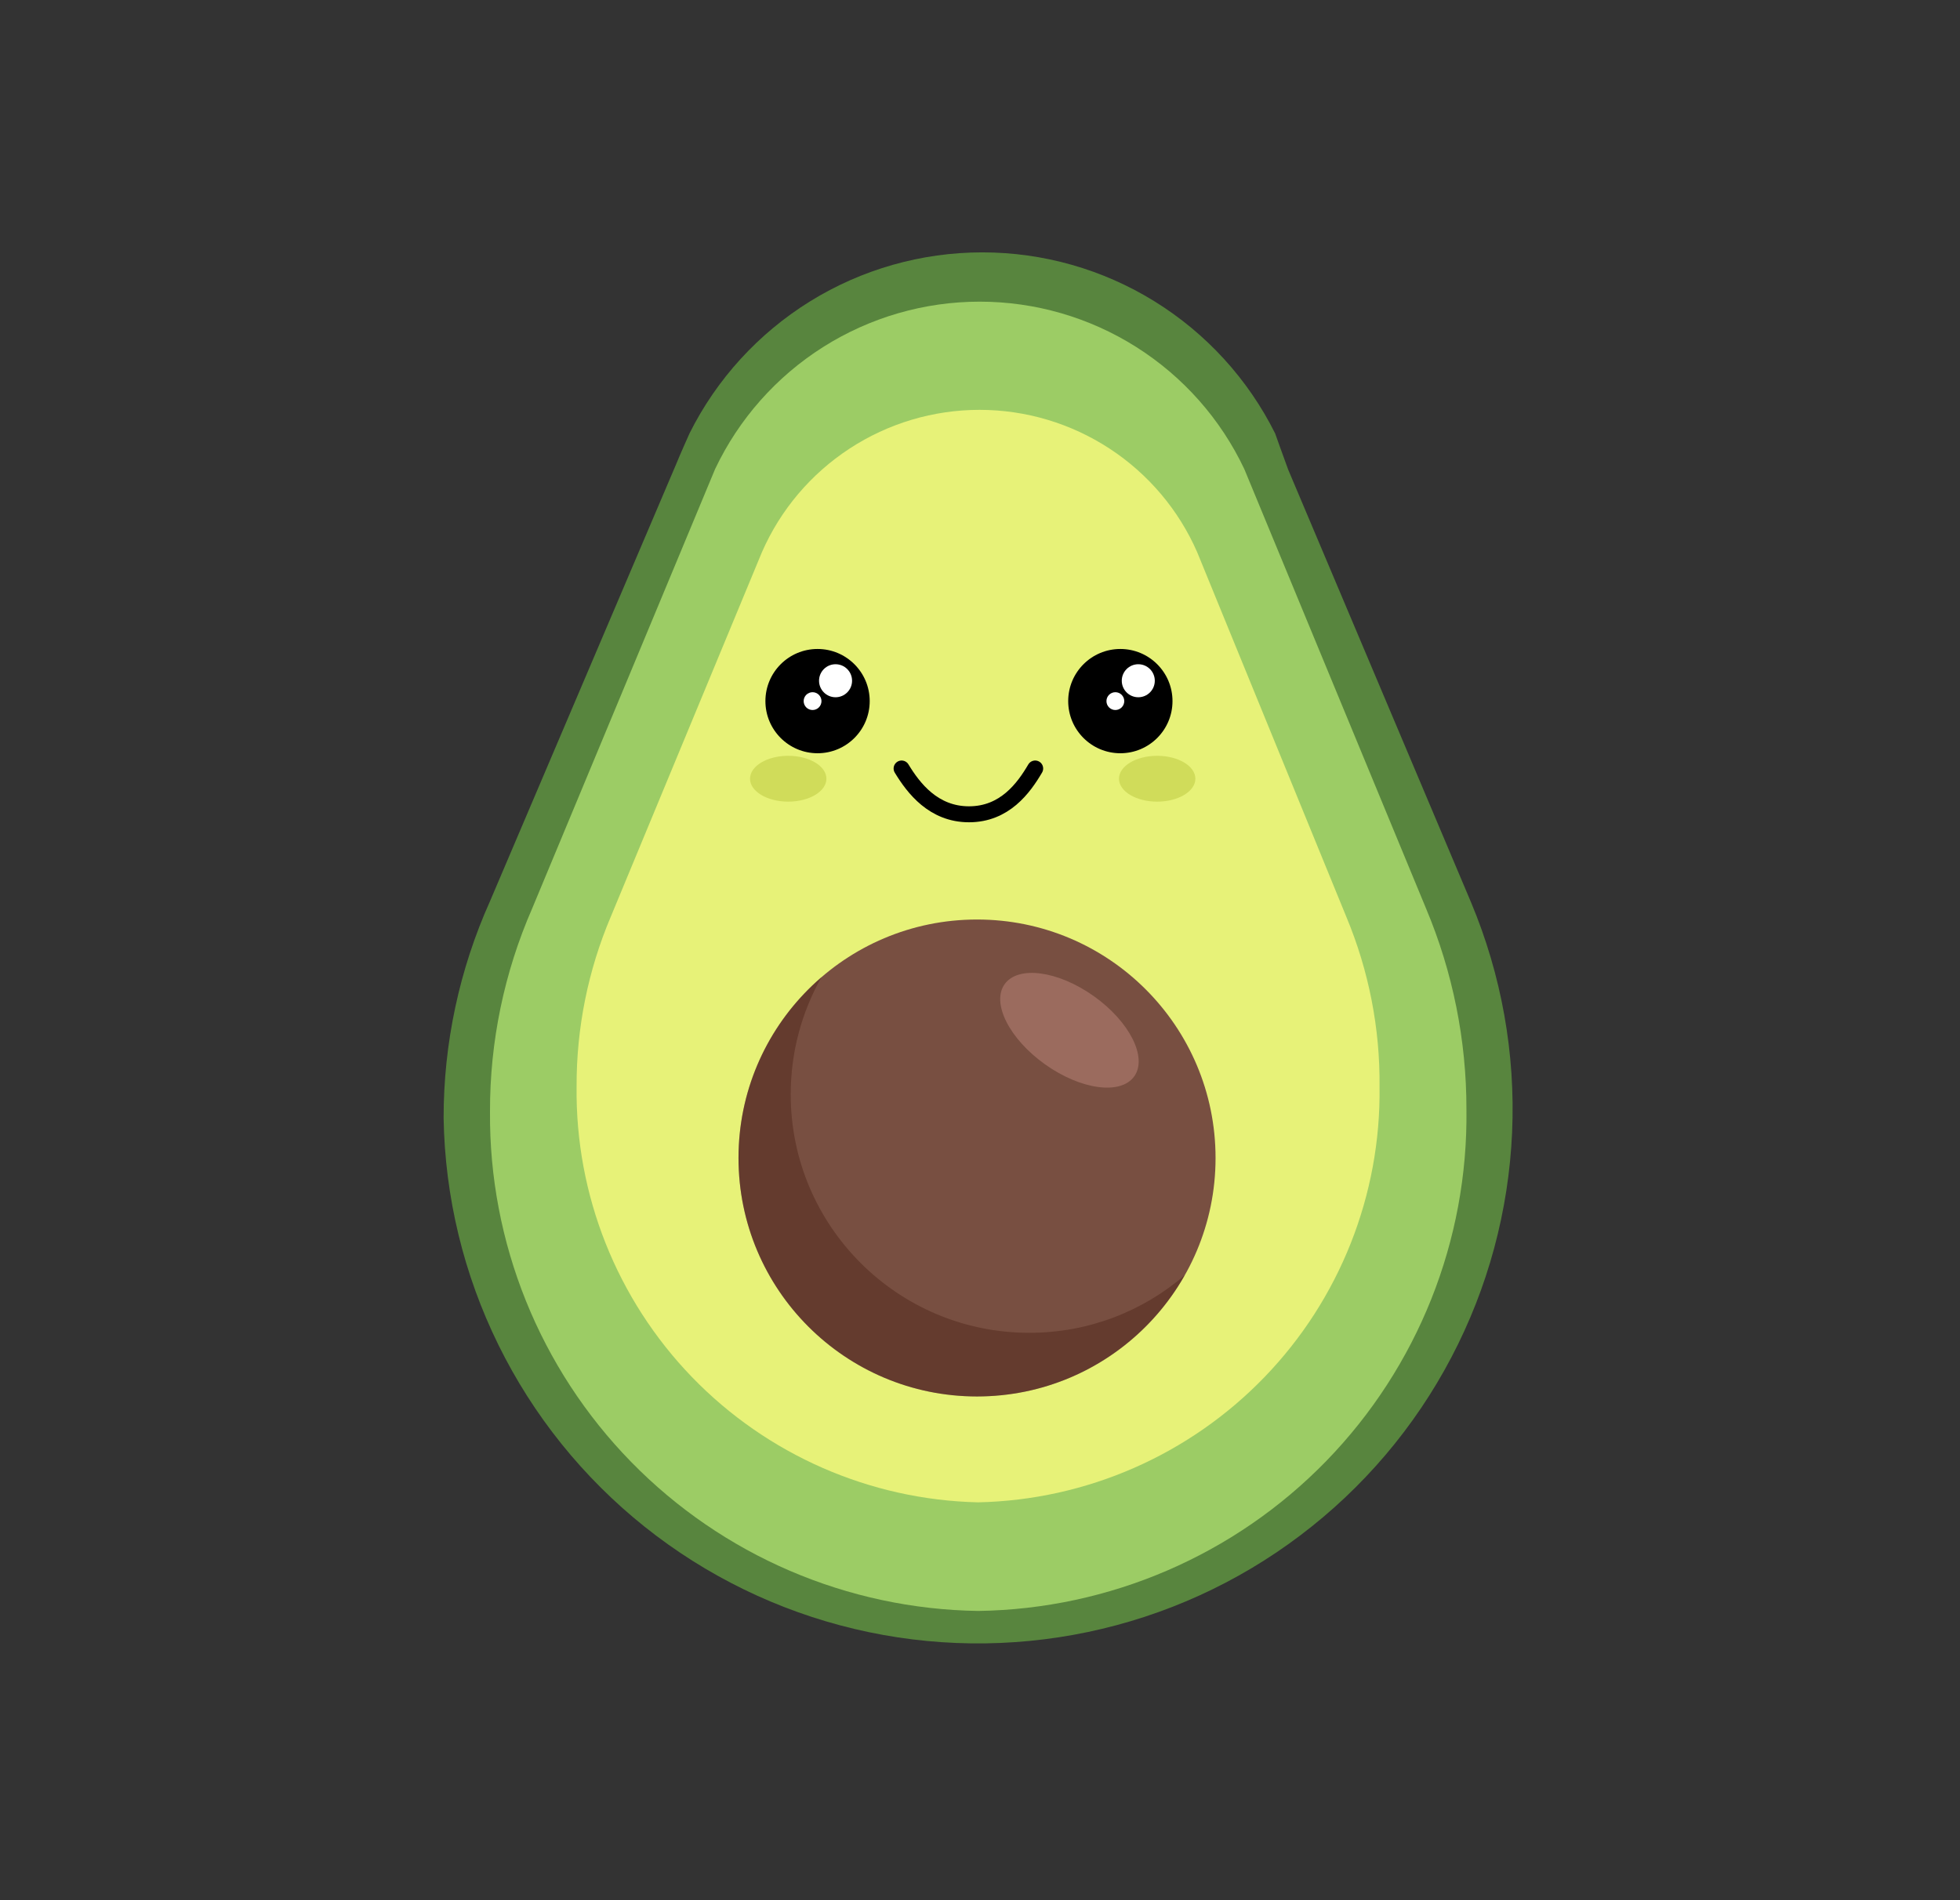 <svg width="33" height="32" viewBox="0 0 33 32" fill="none" xmlns="http://www.w3.org/2000/svg">
<rect x="0" y="0" width="33" height="32" fill="#333333" stroke="none"/>
<g clip-path="url(#clip0_15688_43706)">
<g clip-path="url(#clip1_15688_43706)">
<path d="M24.769 15.199L21.689 7.909C21.629 7.749 21.469 7.299 21.469 7.299C21.012 6.383 20.308 5.613 19.437 5.074C18.566 4.535 17.563 4.25 16.539 4.25C15.515 4.25 14.511 4.535 13.64 5.074C12.77 5.613 12.066 6.383 11.609 7.299C11.609 7.299 11.439 7.679 11.379 7.829L8.249 15.179C7.734 16.327 7.468 17.571 7.469 18.829C7.491 20.155 7.806 21.459 8.392 22.649C8.977 23.838 9.818 24.884 10.854 25.711C11.89 26.538 13.097 27.126 14.386 27.432C15.676 27.739 17.018 27.756 18.316 27.484C19.613 27.212 20.835 26.657 21.892 25.857C22.95 25.058 23.819 24.035 24.435 22.861C25.052 21.688 25.401 20.392 25.459 19.068C25.517 17.743 25.281 16.422 24.769 15.199Z" fill="#58853E"/>
<path d="M24.01 15.299L20.95 7.899C20.551 7.055 19.92 6.343 19.131 5.844C18.343 5.345 17.428 5.08 16.495 5.08C15.562 5.08 14.648 5.345 13.859 5.844C13.071 6.343 12.44 7.055 12.04 7.899L8.96 15.299C8.489 16.377 8.247 17.542 8.25 18.719C8.232 20.922 9.086 23.043 10.626 24.619C12.166 26.195 14.267 27.097 16.47 27.129C18.68 27.097 20.788 26.189 22.329 24.605C23.87 23.02 24.72 20.889 24.69 18.679C24.691 17.518 24.46 16.369 24.01 15.299Z" fill="#9CCC65"/>
<path d="M22.668 15.44L20.157 9.3C19.846 8.587 19.333 7.981 18.682 7.555C18.031 7.129 17.27 6.902 16.492 6.902C15.715 6.902 14.954 7.129 14.303 7.555C13.652 7.981 13.139 8.587 12.828 9.3L10.287 15.43C9.901 16.337 9.704 17.314 9.708 18.3C9.686 20.122 10.384 21.878 11.649 23.189C12.915 24.499 14.646 25.258 16.468 25.3C18.29 25.261 20.023 24.503 21.289 23.192C22.555 21.881 23.252 20.122 23.227 18.3C23.237 17.319 23.046 16.345 22.668 15.44Z" fill="#E7F278"/>
<circle cx="16.45" cy="19.501" r="4.016" fill="#784F41"/>
<path fill-rule="evenodd" clip-rule="evenodd" d="M19.948 21.474C19.245 22.08 18.33 22.445 17.33 22.445C15.112 22.445 13.313 20.647 13.313 18.429C13.313 17.712 13.502 17.038 13.831 16.455C12.976 17.192 12.434 18.283 12.434 19.5C12.434 21.719 14.232 23.517 16.45 23.517C17.951 23.517 19.259 22.694 19.948 21.474Z" fill="#360E00" fill-opacity="0.3"/>
<circle cx="13.765" cy="11.807" r="0.878" fill="black"/>
<circle cx="14.068" cy="11.464" r="0.278" fill="white"/>
<circle cx="13.681" cy="11.807" r="0.15" fill="white"/>
<circle cx="18.863" cy="11.807" r="0.878" fill="black"/>
<circle cx="19.165" cy="11.464" r="0.278" fill="white"/>
<circle cx="18.779" cy="11.807" r="0.15" fill="white"/>
<path d="M15.18 12.942C15.38 13.271 15.715 13.713 16.315 13.713C16.915 13.713 17.236 13.271 17.429 12.942" stroke="black" stroke-width="0.269" stroke-linecap="round"/>
<ellipse cx="13.271" cy="13.114" rx="0.643" ry="0.386" fill="#D0DC5A"/>
<ellipse cx="19.483" cy="13.114" rx="0.643" ry="0.386" fill="#D0DC5A"/>
<ellipse cx="18.006" cy="17.35" rx="1.339" ry="0.706" transform="rotate(35.407 18.006 17.35)" fill="#9B6B5E"/>
</g>
</g>
<defs>
<clipPath id="clip0_15688_43706">
<rect width="32" height="32" fill="white" transform="translate(0.5)"/>
</clipPath>
<clipPath id="clip1_15688_43706">
<rect width="18.061" height="23.562" fill="white" transform="translate(7.469 4.25)"/>
</clipPath>
</defs>
</svg>
